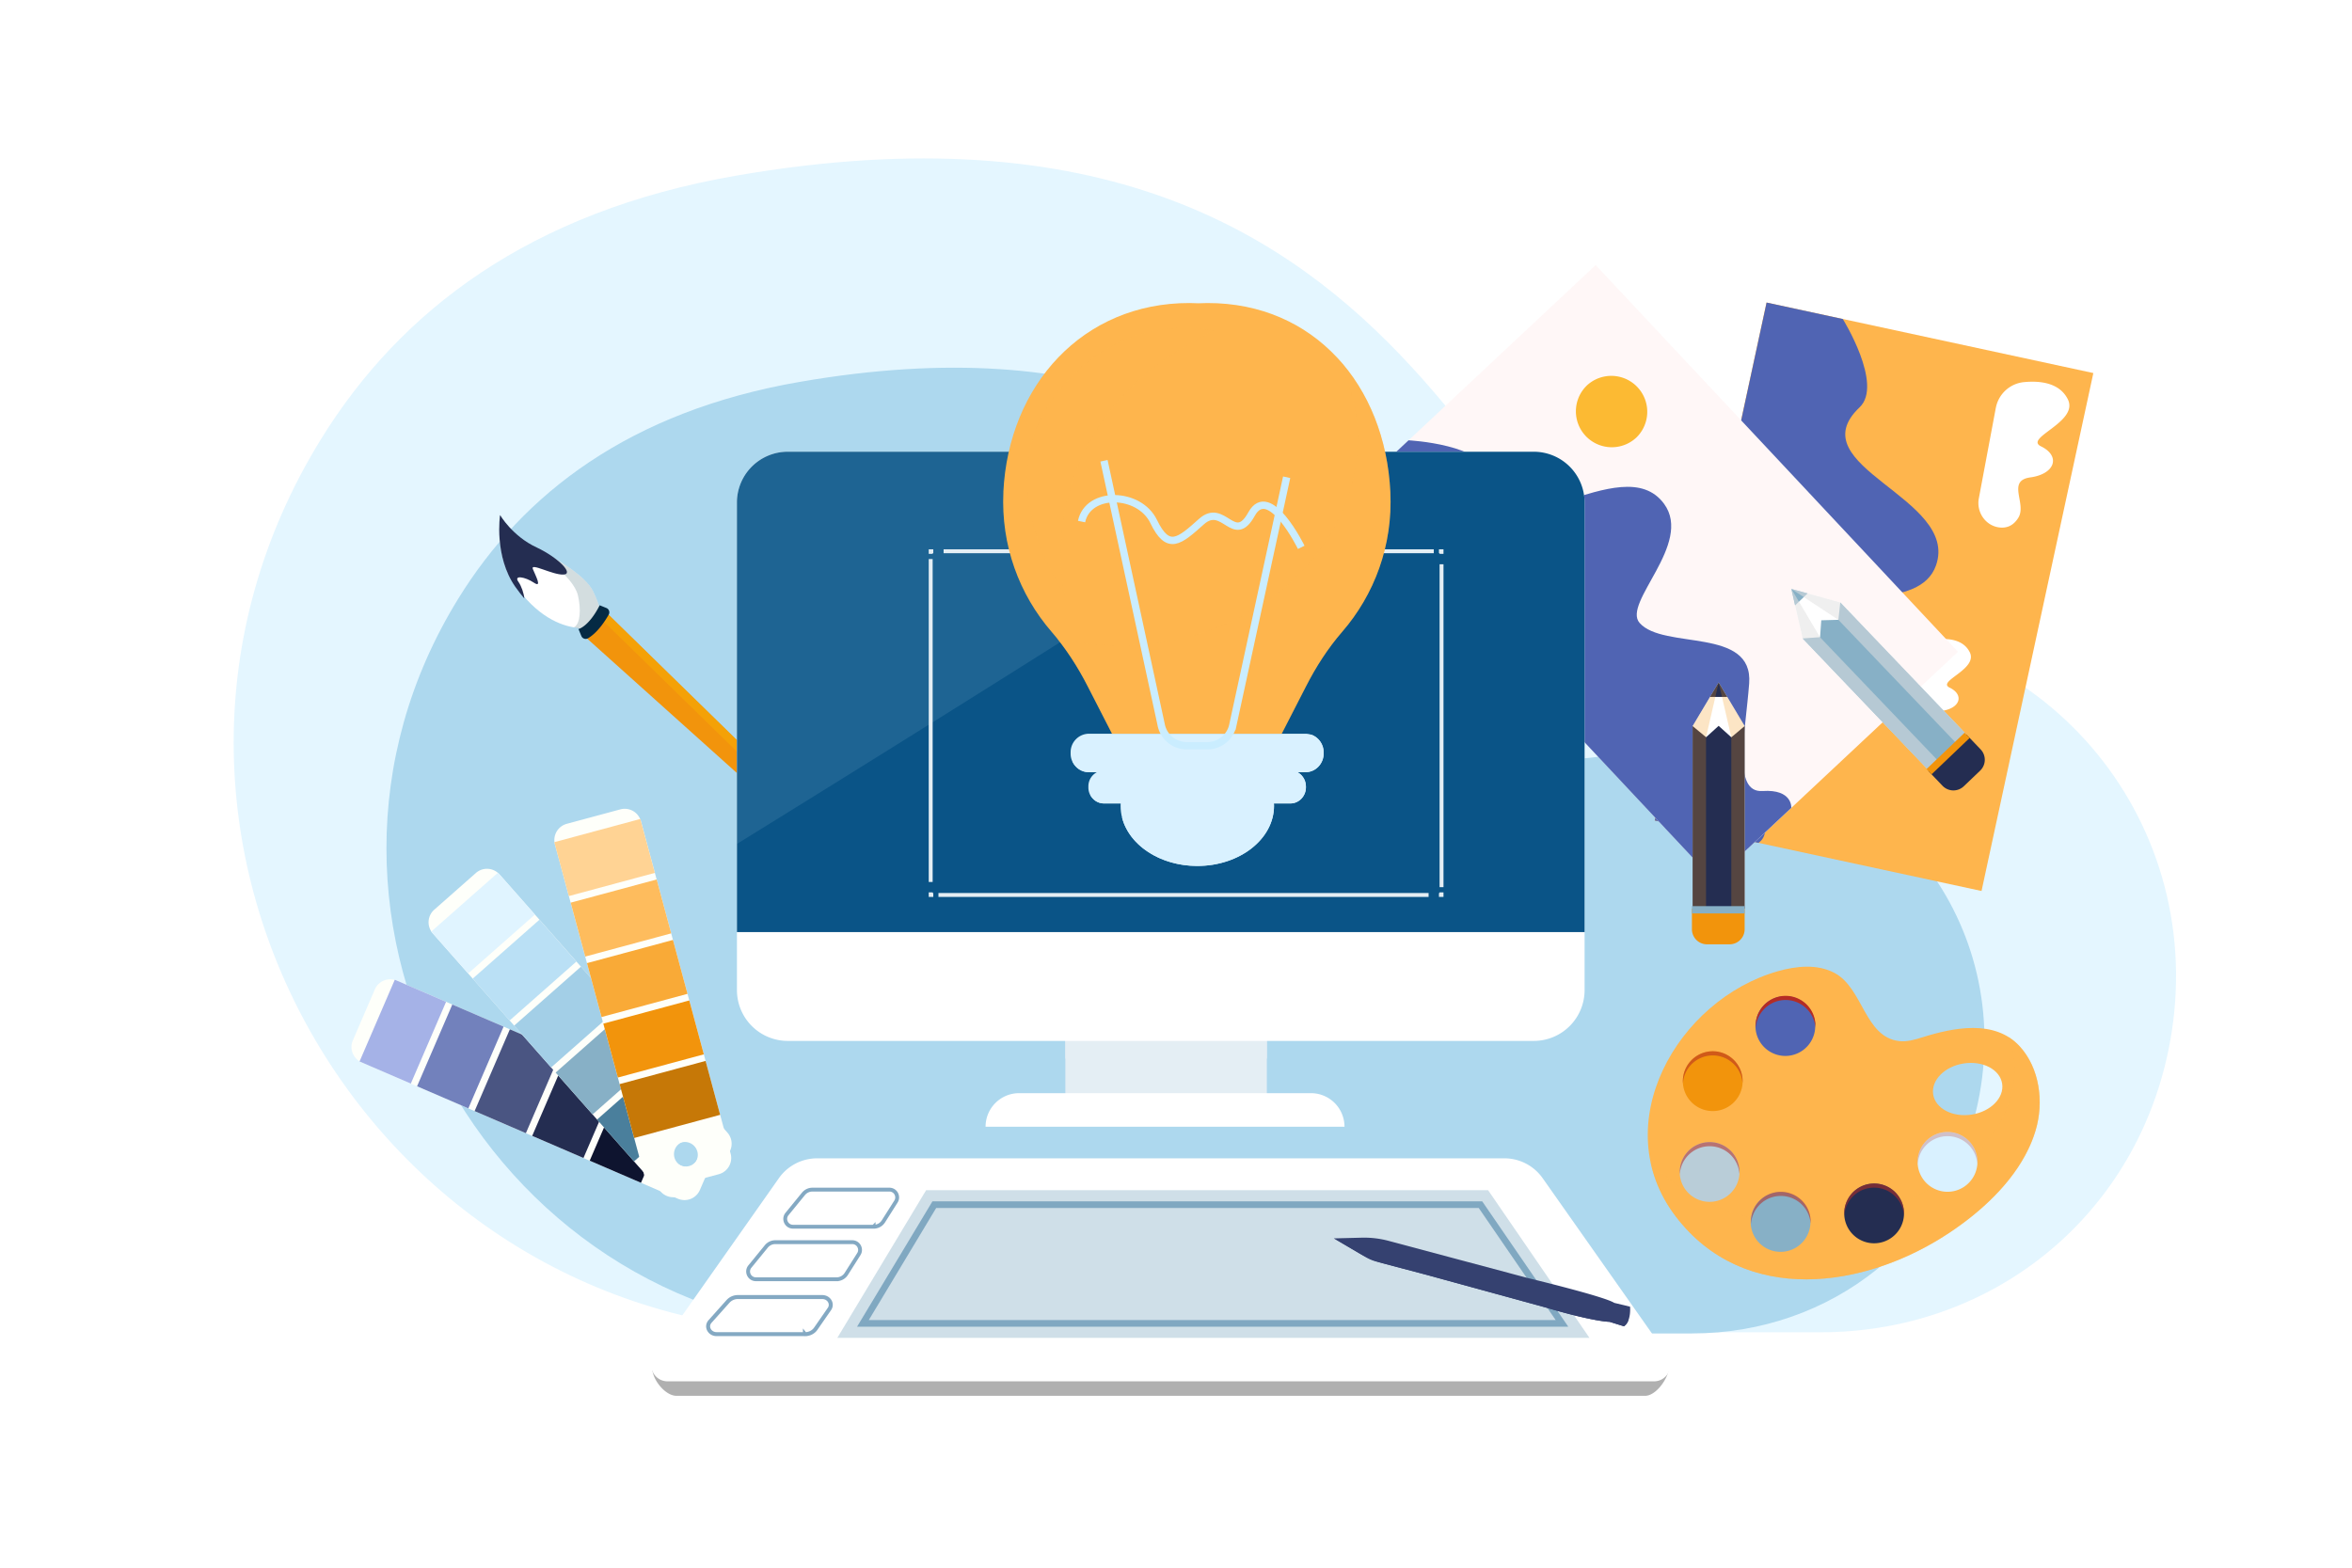 <svg xmlns="http://www.w3.org/2000/svg" width="330" height="220" fill="none" viewBox="0 0 330 220"><mask id="mask0_1152_1737" width="330" height="220" x="0" y="0" maskUnits="userSpaceOnUse" style="mask-type:luminance"><path fill="#fff" d="M330 0H0v219.202h330V0Z"/></mask><g mask="url(#mask0_1152_1737)"><path stroke="#fff" stroke-miterlimit="10" stroke-width="1.05" d="m32.823 44.546 36.366 205.09M50.724 41.372l36.365 205.09M68.628 38.197l36.366 205.09M86.527 35.023l36.366 205.09M104.433 31.85l36.365 205.09M122.332 28.676l36.366 205.09M140.236 25.501l36.362 205.085M158.137 22.328l36.365 205.086M176.037 19.153l36.366 205.086M193.941 15.98l36.366 205.085M211.841 12.806l36.365 205.085M229.745 9.632l36.366 205.085M247.646 6.457l36.365 205.086M265.546 3.283l36.366 205.086M50.86 243.108l264.436-46.887M48.355 228.978l264.437-46.887M45.849 214.848l264.436-46.887M43.345 200.718l264.436-46.887M40.837 186.593l264.437-46.892M38.334 172.464l264.437-46.892M35.826 158.333l264.437-46.892M33.323 144.204 297.76 97.316M30.815 130.074l264.437-46.888M28.313 115.944l264.436-46.887M25.804 101.814 290.24 54.927M23.3 87.685l264.437-46.887M20.793 73.555 285.23 26.668M18.29 59.425l264.437-46.887"/><g style="mix-blend-mode:multiply"><path fill="#E4F6FF" d="M255.427 186.962h-139.71c-64.354 0-104.476-70.636-70.65-125.384 11.035-17.856 29.185-31.902 58.208-36.926C205.756 6.909 208.619 92.749 238.408 88.729c6.905-.934 13.503-1.236 19.737-.943 30.68 1.447 52.434 29.391 46.055 59.799-4.941 23.542-25.007 39.381-48.773 39.381v-.004Z"/></g><g style="mix-blend-mode:multiply"><path fill="#ADD8EE" d="M237.396 187.128H122.451c-52.946 0-85.954-58.114-58.128-103.156C73.398 69.28 88.334 57.725 112.21 53.59c84.313-14.6 86.668 56.028 111.179 52.718 5.682-.768 11.109-1.017 16.238-.776 25.239 1.192 43.139 24.182 37.892 49.197-4.064 19.369-20.575 32.398-40.128 32.398h.005Z"/></g><path fill="#fff" d="M70.216 72.591s-.873 5.305 1.89 9.294c3.222 4.656 6.545 5.906 8.649 6.186 2.043.276 2.867 1.92 2.867 1.92l1.166-2.266s-.508-2.679-1.604-4.814c-1.096-2.135-5.13-4.603-8.264-6.085-3.14-1.477-4.695-4.24-4.695-4.24l-.01.005Z"/><g opacity=".21" style="mix-blend-mode:multiply"><path fill="#295A65" d="M70.21 72.639c.602.96 1.5 2.096 2.772 3.038 2.788 2.06 7.466 5.186 8.106 7.874.451 1.894.346 4.038-.548 4.463.07.022.144.044.21.061 1.986.553 2.867 1.92 2.867 1.92l1.166-2.266s-.508-2.679-1.604-4.814c-1.096-2.135-5.13-4.603-8.264-6.085-3.139-1.477-4.695-4.24-4.695-4.24s0 .018-.005.045l-.004.004Z"/></g><path fill="#F2940C" d="M123.881 125.41c-.417.442-1.193.399-1.75-.106L81.579 88.899l3.113-3.323 38.974 38.093c.535.526.631 1.298.219 1.741h-.004Z"/><g opacity=".5" style="mix-blend-mode:multiply"><path fill="#F6AE01" d="m83.898 86.423 38.005 37.146c.535.521.632 1.293.219 1.736h.005c.557.508 1.337.552 1.749.109.417-.442.32-1.214-.219-1.74L84.683 85.581l-.79.842h.005Z"/></g><path fill="#052A44" d="M81.167 88.281s1.447-.338 2.972-3.34l.939.38c.368.15.526.588.328.935-.517.912-1.57 2.53-2.906 3.318a.655.655 0 0 1-.934-.324l-.399-.969Z"/><path fill="#242D51" d="M72.324 82.38c.412.584.829 1.114 1.24 1.605-.043-.675-.416-1.767-.828-2.34-.71-.979.938-.702 2.162.118 1.223.82.25-.96-.136-1.908-.386-.947 2.753.842 4.287.776 1.535-.065-.688-2.354-3.722-3.792-3.433-1.578-5.164-4.564-5.164-4.564s-.89 5.787 2.161 10.106Z"/><g filter="url(#filter0_d_1152_1737)"><path fill="#FEB54D" d="m275.022 121.036 15.688-72.684-45.858-9.897-15.688 72.683 45.858 9.898Z"/><path fill="#5064B3" d="m244.861 38.46 10.697 2.311s5.722 9.198 2.355 12.39c-8.746 8.299 14.051 12.656 10.723 22.178-2.288 6.55-14.783 3.034-15.69 6.673-1.232 4.932 8.667 13.437 1.762 17.48-6.011 3.515-13.994 6.786-11.342 10.126 2.653 3.341.356 4.665.356 4.665l-14.542-3.139 15.686-72.683h-.005Z"/><path fill="#fff" d="m277.023 53.245-2.381 12.696c-.372 1.977 1 3.928 3.008 4.09.916.075 1.841-.241 2.538-1.38 1.21-1.965-1.683-5.196 1.679-5.656 3.512-.482 4.266-3.017 1.504-4.354-2.468-1.197 5.361-3.406 3.757-6.61-1.166-2.329-3.898-2.622-6.142-2.408a4.459 4.459 0 0 0-3.959 3.626l-.004-.004ZM265.769 88.444l-1.788 9.544c-.281 1.486.754 2.955 2.257 3.073.689.057 1.386-.184 1.912-1.039.907-1.477-1.267-3.906 1.262-4.252 2.64-.364 3.205-2.271 1.131-3.275-1.858-.899 4.029-2.56 2.824-4.972-.877-1.749-2.929-1.973-4.617-1.81a3.355 3.355 0 0 0-2.976 2.727l-.005.004Z"/></g><g filter="url(#filter1_d_1152_1737)"><path fill="#FFF7F7" d="M271.717 87.467 220.882 33.2l-34.238 32.073 50.835 54.267 34.238-32.073Z"/><path fill="#5064B3" d="m186.637 65.275 7.987-7.484s10.82.53 11.526 5.116c1.841 11.916 18.404-4.349 24.34 3.81 4.082 5.612-5.918 13.88-3.446 16.699 3.354 3.818 15.985.521 15.375 8.5-.53 6.94-2.385 15.371 1.872 15.09 4.253-.28 4.038 2.363 4.038 2.363L237.47 119.54l-50.833-54.27v.005Z"/><path fill="#FCBA33" d="M226.593 57.401a5.042 5.042 0 0 1-7.124-.232 5.042 5.042 0 0 1 .232-7.124 5.041 5.041 0 0 1 6.892 7.356Z"/></g><path fill="#E4EEF4" d="M177.746 143.249h-28.272v10.601h28.272v-10.601Z"/><g style="mix-blend-mode:multiply"><path fill="#E4EEF4" d="M177.746 143.249h-28.272v5.3h28.272v-5.3Z"/></g><path fill="#fff" d="M215.195 63.394H110.53a7.133 7.133 0 0 0-7.133 7.132v68.418a7.134 7.134 0 0 0 7.133 7.133h104.665a7.134 7.134 0 0 0 7.133-7.133V70.526a7.133 7.133 0 0 0-7.133-7.132Z"/><path fill="#0A5487" d="M215.195 63.394H110.53a7.13 7.13 0 0 0-7.133 7.132v60.281h118.931v-60.28a7.13 7.13 0 0 0-7.133-7.133Z"/><path fill="#fff" d="M188.641 158.12h-50.36a4.712 4.712 0 0 1 4.713-4.713h40.934a4.712 4.712 0 0 1 4.713 4.713Z"/><path fill="#D9F1FF" d="M188.641 63.394h-78.106a7.13 7.13 0 0 0-7.133 7.132v47.9s89.181-55.032 85.244-55.032h-.005Z" opacity=".1"/><g filter="url(#filter2_d_1152_1737)"><path fill="#fff" d="M241.788 123.521h-7.304V97.892l3.652-6.124 3.652 6.124v25.629Z"/><path fill="#242D51" d="M241.788 123.521h-7.304V97.892l1.89 1.565 1.762-1.596 1.78 1.605 1.872-1.574v25.629ZM239.35 93.806h-2.433l1.219-2.038 1.214 2.038Z"/><g opacity=".24" style="mix-blend-mode:multiply"><path fill="#F2940C" d="m238.136 91.768 1.78 7.698v24.055h1.872V97.892l-3.652-6.124Z"/></g><g opacity=".24" style="mix-blend-mode:multiply"><path fill="#F2940C" d="m238.145 91.768-1.78 7.698v24.055h-1.872V97.892l3.652-6.124Z"/></g><path fill="#F2940C" d="M234.388 123.521h7.396v2.885a2.114 2.114 0 0 1-2.114 2.113h-3.169a2.114 2.114 0 0 1-2.113-2.113v-2.885Z"/><path fill="#87B0C6" d="M241.784 123.162h-7.396v1.022h7.396v-1.022Z"/></g><g filter="url(#filter3_d_1152_1737)"><path fill="#fff" d="m272.906 99.084-5.283 5.046-17.703-18.536-1.587-6.948 6.87 1.902 17.703 18.536Z"/><path fill="#87B0C6" d="m272.905 99.084-5.282 5.046-17.703-18.536 2.446-.175.171-2.372 2.398-.066.268-2.433 17.702 18.536ZM250.617 79.277l-1.758 1.679-.526-2.31 2.284.63Z"/><g opacity=".52" style="mix-blend-mode:multiply"><path fill="#E0E0E0" d="m248.333 78.645 6.602 4.336 16.616 17.396 1.355-1.293-17.703-18.536-6.87-1.903Z"/></g><g opacity=".52" style="mix-blend-mode:multiply"><path fill="#E0E0E0" d="m248.337 78.637 4.029 6.795 16.62 17.396-1.355 1.293-17.703-18.536-1.591-6.948Z"/></g><path fill="#242D51" d="m267.553 104.185 5.348-5.11 1.992 2.087a2.113 2.113 0 0 1-.068 2.987l-2.292 2.19a2.115 2.115 0 0 1-2.988-.069l-1.992-2.085Z"/><path fill="#F2940C" d="m272.652 98.818-5.348 5.109.705.738 5.348-5.108-.705-.739Z"/></g><path stroke="#E4EEF4" stroke-miterlimit="10" stroke-width=".55" d="M202.256 125.23v.364h-.363M200.442 125.595H131.67M130.946 125.594h-.364v-.364M130.582 123.771V78.453M130.582 77.725v-.364h.364M132.393 77.361h68.776M201.893 77.361h.363v.364M202.257 79.186v45.313"/><g filter="url(#filter4_d_1152_1737)"><path fill="#D9F1FF" d="M165.209 117.812c5.944 0 10.763-3.776 10.763-8.435 0-4.658-4.819-8.435-10.763-8.435s-10.763 3.777-10.763 8.435c0 4.659 4.819 8.435 10.763 8.435Z"/><g style="mix-blend-mode:multiply"><path fill="#D9F1FF" d="M163.969 115.204c5.945 0 10.763-3.779 10.763-8.435 0-.543-.07-1.078-.193-1.591.907 1.236 1.433 2.67 1.433 4.2 0 4.66-4.818 8.435-10.762 8.435-5.248 0-9.619-2.947-10.57-6.844 1.858 2.53 5.339 4.235 9.333 4.235h-.004Z"/></g><path fill="#FEB54D" d="M137.997 65.318c.728-14.967 11.14-26.537 26.129-26.502.416 0 .833.018 1.245.036.412-.018.824-.035 1.245-.035 14.985-.036 24.95 11.534 25.677 26.501.364 7.519-2.244 14.42-6.76 19.636-2.003 2.315-3.665 4.902-5.059 7.628l-3.424 6.677h-23.805l-3.424-6.677c-1.394-2.722-3.056-5.313-5.059-7.628-4.512-5.212-7.124-12.117-6.761-19.636h-.004Z"/><path fill="#D9F1FF" d="M150.03 104.656h30.316a2.595 2.595 0 0 0 2.595-2.595v-.211a2.595 2.595 0 0 0-2.595-2.595H150.03a2.595 2.595 0 0 0-2.595 2.595v.211a2.595 2.595 0 0 0 2.595 2.595Z"/><g style="mix-blend-mode:multiply"><path fill="#D9F1FF" d="M148.4 103.306h30.521c1.377 0 2.491-1.21 2.491-2.701 0-.447-.101-.872-.281-1.245 1.043.325 1.806 1.359 1.806 2.591 0 1.491-1.113 2.701-2.49 2.701h-30.522c-.96 0-1.793-.592-2.209-1.456.219.066.447.106.688.106l-.004.004Z"/></g><path fill="#D9F1FF" d="M152.158 109.044h26.059a2.231 2.231 0 0 0 2.231-2.232v-.179a2.231 2.231 0 0 0-2.231-2.232h-26.059a2.231 2.231 0 0 0-2.231 2.232v.179c0 1.233.999 2.232 2.231 2.232Z"/><g style="mix-blend-mode:multiply"><path fill="#D9F1FF" d="M150.759 107.882h26.239c1.184 0 2.144-1.039 2.144-2.319 0-.386-.088-.75-.241-1.07.894.276 1.551 1.171 1.551 2.227 0 1.28-.96 2.319-2.143 2.319H152.07c-.828 0-1.543-.508-1.898-1.253.188.057.386.092.592.092l-.005.004Z"/></g><g opacity=".3" style="mix-blend-mode:multiply"><path fill="#FEB54D" d="M184.84 46.488c4.428 4.757 7.085 11.368 7.449 18.83.363 7.518-2.245 14.419-6.761 19.636-2.003 2.315-3.665 4.901-5.059 7.628l-3.424 6.677H153.24l-3.424-6.677c-1.201-2.345-2.6-4.586-4.244-6.642 29.045 6.12 50.04-19.075 39.268-39.447v-.005Z"/></g><g opacity=".26" style="mix-blend-mode:screen"><path fill="#FEB54D" d="M167.576 42.713s-12.955-3.406-22.394 9.15c-9.434 12.556 1.35 27.746 1.35 27.746s-5.493-24.296 21.044-36.896Z"/></g><path stroke="#CAEDFF" stroke-miterlimit="10" stroke-width="1.03" d="m177.746 63.263-7.588 34.953a3.654 3.654 0 0 1-3.534 2.727h-2.902a3.652 3.652 0 0 1-3.595-3.007l-8.01-36.984"/><path stroke="#CAEDFF" stroke-miterlimit="10" stroke-width="1.03" d="M179.79 73.1s-4.49-9.167-6.971-4.664c-2.481 4.498-3.919-1.723-7.023 1.047-3.104 2.775-4.678 4.2-6.704 0-2.025-4.2-9.224-4.349-10.122 0"/></g><g filter="url(#filter5_d_1152_1737)"><path fill="#FEFFFA" d="m47.742 145.09 44.366 19.128a2.35 2.35 0 0 0 3.095-1.232l3.082-7.146a2.35 2.35 0 0 0-1.232-3.095l-44.366-19.128a2.354 2.354 0 0 0-3.095 1.232l-3.082 7.146a2.354 2.354 0 0 0 1.232 3.095Zm46.185 11.131a1.813 1.813 0 0 1 .947 2.385 1.813 1.813 0 0 1-2.384.947 1.813 1.813 0 0 1-.947-2.385 1.813 1.813 0 0 1 2.384-.947Z"/><path fill="#0E142F" d="m79.74 158.883 7.194 3.101 4.946-11.473-7.194-3.102-4.947 11.474Z"/><path fill="#242D51" d="m71.67 155.403 7.194 3.101 4.946-11.474-7.194-3.101-4.946 11.474Z"/><path fill="#4A5582" d="m63.59 151.922 7.195 3.101 4.946-11.473-7.194-3.102-4.946 11.474Z"/><path fill="#7281BC" d="m55.517 148.443 7.194 3.101 4.946-11.474-7.194-3.101-4.946 11.474Z"/><path fill="#A5B2E7" d="m47.446 144.963 7.195 3.101 4.946-11.473-7.195-3.102-4.946 11.474Z"/><path fill="#FEFFFA" d="m57.724 126.988 31.968 36.226a2.355 2.355 0 0 0 3.328.206l5.835-5.147c.977-.86 1.07-2.35.206-3.328L67.092 118.72a2.353 2.353 0 0 0-3.327-.206l-5.835 5.147a2.353 2.353 0 0 0-.206 3.327Zm37.023 29.772a1.818 1.818 0 1 1-2.729 2.403 1.818 1.818 0 0 1 2.73-2.403Z"/><path fill="#4A7F9C" d="m80.772 153.111 5.184 5.873 9.368-8.267-5.184-5.874-9.368 8.268Z"/><path fill="#87B0C6" d="m74.957 146.518 5.184 5.874 9.368-8.268-5.184-5.874-9.368 8.268Z"/><path fill="#A3CFE7" d="m69.14 139.929 5.184 5.874 9.368-8.268-5.184-5.874-9.368 8.268Z"/><path fill="#BAE0F5" d="m63.32 133.336 5.184 5.874 9.368-8.268-5.184-5.874-9.368 8.268Z"/><path fill="#E0F4FF" d="m57.5 126.737 5.185 5.874 9.367-8.267-5.184-5.874-9.367 8.267Z"/><path fill="#FEFFFA" d="m74.86 114.498 12.587 46.646a2.356 2.356 0 0 0 2.89 1.662l7.514-2.026a2.355 2.355 0 0 0 1.661-2.889l-12.586-46.646a2.356 2.356 0 0 0-2.89-1.662l-7.514 2.026a2.355 2.355 0 0 0-1.661 2.889Zm19.983 43.104a1.815 1.815 0 1 1-3.507.947 1.815 1.815 0 1 1 3.507-.947Z"/><path fill="#C67807" d="m83.936 148.137 2.04 7.564 12.064-3.255-2.041-7.563-12.063 3.254Z"/><path fill="#F2940C" d="m81.648 139.651 2.04 7.564 12.064-3.255-2.041-7.564-12.063 3.255Z"/><path fill="#F9AA37" d="m79.358 131.16 2.04 7.564 12.064-3.255-2.041-7.564-12.063 3.255Z"/><path fill="#FEBC5D" d="m77.07 122.674 2.041 7.564 12.063-3.255-2.04-7.563-12.064 3.254Z"/><path fill="#FFD394" d="m74.773 114.185 2.04 7.564 12.064-3.255-2.041-7.564-12.063 3.255Z"/></g><path fill="#B0B0B0" d="M230.832 195.879H94.897c-1.877 0-4.192-3.332-3.113-4.867l18.768-25.449a2.321 2.321 0 0 1 1.894-.982h100.833c.754 0 1.46.368 1.894.982l18.768 25.042c1.078 1.534-1.237 5.274-3.113 5.274h.004Z"/><path fill="#fff" d="M232.051 193.849H93.678c-1.877 0-2.973-2.113-1.894-3.647l17.497-24.862a6.57 6.57 0 0 1 5.374-2.788h96.414a6.571 6.571 0 0 1 5.375 2.788l17.497 24.862c1.078 1.534-.018 3.647-1.894 3.647h.004Z"/><g opacity=".4" style="mix-blend-mode:multiply"><path fill="#87B0C6" d="M129.942 167.023h78.847l14.227 20.728H117.479l12.463-20.728Z"/></g><g opacity=".4" style="mix-blend-mode:multiply"><path stroke="#0A5487" stroke-miterlimit="10" stroke-width=".93" d="m121.073 185.717 10.018-16.663h76.628l11.438 16.663h-98.084Z"/></g><g opacity=".5" style="mix-blend-mode:multiply"><path stroke="#0A5487" stroke-miterlimit="10" stroke-width=".54" d="M122.573 172.148h-11.307c-.92 0-1.424-1.07-.846-1.78l2.306-2.823a1.628 1.628 0 0 1 1.263-.601h10.798c.859 0 1.381.947.921 1.675l-1.758 2.775c-.299.474-.82.759-1.377.759v-.005Z"/></g><g opacity=".5" style="mix-blend-mode:multiply"><path stroke="#0A5487" stroke-miterlimit="10" stroke-width=".54" d="M117.365 179.522h-11.307c-.92 0-1.424-1.065-.846-1.78l2.306-2.823a1.628 1.628 0 0 1 1.263-.601h10.798c.859 0 1.381.947.921 1.675l-1.758 2.775c-.299.474-.82.759-1.377.759v-.005Z"/></g><g opacity=".5" style="mix-blend-mode:multiply"><path stroke="#0A5487" stroke-miterlimit="10" stroke-width=".56" d="M112.937 187.225h-12.385c-1.009 0-1.561-1.065-.925-1.78l2.525-2.823a1.847 1.847 0 0 1 1.385-.601h11.828c.943 0 1.513.947 1.009 1.675l-1.925 2.775c-.329.474-.894.759-1.508.759l-.004-.005Z"/></g><g filter="url(#filter6_d_1152_1737)"><path fill="#FEB54D" d="M282.49 155.002c.043-.131.083-.263.122-.394 1.167-3.92.583-8.685-2.249-11.78-3.489-3.819-9.32-2.617-13.673-1.25-1.048.329-2.14.654-3.232.522-4.879-.583-5.032-7.466-9.11-9.588-2.384-1.241-5.278-.96-7.869-.228-14.152 3.998-24.182 21.556-14.362 34.428 9.605 12.591 26.532 10.175 38.373 2.297 4.363-2.902 8.773-6.896 11.101-11.762.351-.728.653-1.478.899-2.249v.004Zm-8.856-2.586c-2.67.416-5.09-.851-5.397-2.832-.311-1.982 1.605-3.929 4.279-4.345 2.67-.416 5.09.851 5.397 2.832.311 1.982-1.605 3.928-4.279 4.345Z"/><g opacity=".48" style="mix-blend-mode:screen"><path fill="#FEB54D" d="M280.376 142.832a7.513 7.513 0 0 0-1.583-1.311c6.835 18.944-30.412 37.247-50.184 17.637.553 2.605 1.693 5.161 3.521 7.554 9.605 12.591 26.532 10.176 38.373 2.297 4.362-2.902 8.773-6.896 11.101-11.762a17.194 17.194 0 0 0 1.021-2.644c1.166-3.919.583-8.684-2.249-11.779v.008Z"/></g><path fill="#5064B3" d="M250.706 142.687a4.194 4.194 0 1 1-6.353-5.476 4.194 4.194 0 0 1 6.353 5.476Z"/><path fill="#F2940C" d="M237.622 151.909a4.196 4.196 0 1 0-.625-8.369 4.196 4.196 0 0 0 .625 8.369Z"/><path fill="#B9CDD8" d="M240.043 163.205a4.193 4.193 0 1 1-6.352-5.477 4.193 4.193 0 0 1 6.352 5.477Z"/><path fill="#87B0C6" d="M250.035 170.18a4.194 4.194 0 1 1-6.353-5.476 4.194 4.194 0 0 1 6.353 5.476Z"/><path fill="#242D51" d="M260.261 170.464a4.195 4.195 0 1 0-.621-8.367 4.195 4.195 0 0 0 .621 8.367Z"/><path fill="#D9F1FF" d="M270.56 163.236a4.195 4.195 0 1 0-.623-8.369 4.195 4.195 0 0 0 .623 8.369Z"/><g style="mix-blend-mode:multiply"><path fill="#B52C24" d="M244.353 137.786a4.195 4.195 0 0 1 7.357 2.42 4.187 4.187 0 0 0-1.442-3.437 4.195 4.195 0 0 0-5.915.439 4.167 4.167 0 0 0-1.003 3.055 4.15 4.15 0 0 1 1.003-2.477Z"/></g><g opacity=".56" style="mix-blend-mode:multiply"><path fill="#B52C24" d="M234.134 145.564a4.194 4.194 0 0 1 7.356 2.42 4.188 4.188 0 0 0-7.356-2.999 4.168 4.168 0 0 0-1.004 3.056 4.143 4.143 0 0 1 1.004-2.477Z"/></g><g opacity=".56" style="mix-blend-mode:multiply"><path fill="#B52C24" d="M233.695 158.308a4.194 4.194 0 0 1 7.357 2.42 4.184 4.184 0 0 0-1.443-3.437 4.193 4.193 0 0 0-6.918 3.494 4.155 4.155 0 0 1 1.004-2.477Z"/></g><g opacity=".56" style="mix-blend-mode:multiply"><path fill="#B52C24" d="M243.686 165.283a4.195 4.195 0 0 1 7.357 2.42 4.187 4.187 0 0 0-1.442-3.437 4.195 4.195 0 0 0-5.915.439 4.167 4.167 0 0 0-1.003 3.055 4.15 4.15 0 0 1 1.003-2.477Z"/></g><g opacity=".56" style="mix-blend-mode:multiply"><path fill="#B52C24" d="M256.772 164.121a4.194 4.194 0 0 1 7.357 2.42 4.185 4.185 0 0 0-1.443-3.437 4.195 4.195 0 0 0-6.918 3.494 4.157 4.157 0 0 1 1.004-2.477Z"/></g><g opacity=".25" style="mix-blend-mode:multiply"><path fill="#B52C24" d="M267.071 156.897a4.194 4.194 0 0 1 7.357 2.42 4.186 4.186 0 0 0-1.443-3.438 4.194 4.194 0 0 0-6.918 3.495 4.155 4.155 0 0 1 1.004-2.477Z"/></g></g><path fill="#354170" d="m187.15 173.788 3.92-.1a13.27 13.27 0 0 1 3.761.447l19.509 5.212s10.763 2.583 12.148 3.49l2.219.535s.193 2.065-.86 2.749l-2.012-.627s-2.095.022-8.917-1.999l-17.032-4.665-6.795-1.797a5.557 5.557 0 0 1-1.421-.592l-4.52-2.657v.004Z"/><g style="mix-blend-mode:multiply"><path fill="#354170" d="M226.51 184.682s-2.095.022-8.917-1.999l-17.032-4.664-7.545-1.995-5.866-2.236 3.639 2.14a13.222 13.222 0 0 0 3.288 1.372l5.809 1.534 17.032 4.665c6.826 2.016 8.917 1.999 8.917 1.999l2.012.627c.294-.193.491-.496.619-.829l-1.956-.609v-.005Z"/></g></g><defs><filter id="filter0_d_1152_1737" width="64.546" height="86.582" x="229.164" y="38.454" color-interpolation-filters="sRGB" filterUnits="userSpaceOnUse"><feFlood flood-opacity="0" result="BackgroundImageFix"/><feColorMatrix in="SourceAlpha" result="hardAlpha" type="matrix" values="0 0 0 0 0 0 0 0 0 0 0 0 0 0 0 0 0 0 127 0"/><feOffset dx="3" dy="4"/><feColorMatrix type="matrix" values="0 0 0 0 0.086 0 0 0 0 0.227 0 0 0 0 0.318 0 0 0 0.25 0"/><feBlend in2="BackgroundImageFix" mode="normal" result="effect1_dropShadow_1152_1737"/><feBlend in="SourceGraphic" in2="effect1_dropShadow_1152_1737" mode="normal" result="shape"/></filter><filter id="filter1_d_1152_1737" width="88.08" height="90.34" x="186.637" y="33.2" color-interpolation-filters="sRGB" filterUnits="userSpaceOnUse"><feFlood flood-opacity="0" result="BackgroundImageFix"/><feColorMatrix in="SourceAlpha" result="hardAlpha" type="matrix" values="0 0 0 0 0 0 0 0 0 0 0 0 0 0 0 0 0 0 127 0"/><feOffset dx="3" dy="4"/><feColorMatrix type="matrix" values="0 0 0 0 0.086 0 0 0 0 0.227 0 0 0 0 0.318 0 0 0 0.25 0"/><feBlend in2="BackgroundImageFix" mode="normal" result="effect1_dropShadow_1152_1737"/><feBlend in="SourceGraphic" in2="effect1_dropShadow_1152_1737" mode="normal" result="shape"/></filter><filter id="filter2_d_1152_1737" width="10.4" height="40.752" x="234.388" y="91.768" color-interpolation-filters="sRGB" filterUnits="userSpaceOnUse"><feFlood flood-opacity="0" result="BackgroundImageFix"/><feColorMatrix in="SourceAlpha" result="hardAlpha" type="matrix" values="0 0 0 0 0 0 0 0 0 0 0 0 0 0 0 0 0 0 127 0"/><feOffset dx="3" dy="4"/><feColorMatrix type="matrix" values="0 0 0 0 0.086 0 0 0 0 0.227 0 0 0 0 0.318 0 0 0 0.25 0"/><feBlend in2="BackgroundImageFix" mode="normal" result="effect1_dropShadow_1152_1737"/><feBlend in="SourceGraphic" in2="effect1_dropShadow_1152_1737" mode="normal" result="shape"/></filter><filter id="filter3_d_1152_1737" width="30.145" height="32.287" x="248.333" y="78.637" color-interpolation-filters="sRGB" filterUnits="userSpaceOnUse"><feFlood flood-opacity="0" result="BackgroundImageFix"/><feColorMatrix in="SourceAlpha" result="hardAlpha" type="matrix" values="0 0 0 0 0 0 0 0 0 0 0 0 0 0 0 0 0 0 127 0"/><feOffset dx="3" dy="4"/><feColorMatrix type="matrix" values="0 0 0 0 0.086 0 0 0 0 0.227 0 0 0 0 0.318 0 0 0 0.25 0"/><feBlend in2="BackgroundImageFix" mode="normal" result="effect1_dropShadow_1152_1737"/><feBlend in="SourceGraphic" in2="effect1_dropShadow_1152_1737" mode="normal" result="shape"/></filter><filter id="filter4_d_1152_1737" width="57.139" height="82.706" x="137.968" y="38.816" color-interpolation-filters="sRGB" filterUnits="userSpaceOnUse"><feFlood flood-opacity="0" result="BackgroundImageFix"/><feColorMatrix in="SourceAlpha" result="hardAlpha" type="matrix" values="0 0 0 0 0 0 0 0 0 0 0 0 0 0 0 0 0 0 127 0"/><feOffset dx="2.78" dy="3.71"/><feColorMatrix type="matrix" values="0 0 0 0 0.086 0 0 0 0 0.227 0 0 0 0 0.318 0 0 0 0.25 0"/><feBlend in2="BackgroundImageFix" mode="normal" result="effect1_dropShadow_1152_1737"/><feBlend in="SourceGraphic" in2="effect1_dropShadow_1152_1737" mode="normal" result="shape"/></filter><filter id="filter5_d_1152_1737" width="56.336" height="58.91" x="46.317" y="109.502" color-interpolation-filters="sRGB" filterUnits="userSpaceOnUse"><feFlood flood-opacity="0" result="BackgroundImageFix"/><feColorMatrix in="SourceAlpha" result="hardAlpha" type="matrix" values="0 0 0 0 0 0 0 0 0 0 0 0 0 0 0 0 0 0 127 0"/><feOffset dx="3" dy="4"/><feColorMatrix type="matrix" values="0 0 0 0 0.086 0 0 0 0 0.227 0 0 0 0 0.318 0 0 0 0.25 0"/><feBlend in2="BackgroundImageFix" mode="normal" result="effect1_dropShadow_1152_1737"/><feBlend in="SourceGraphic" in2="effect1_dropShadow_1152_1737" mode="normal" result="shape"/></filter><filter id="filter6_d_1152_1737" width="58" height="47.879" x="228.191" y="131.658" color-interpolation-filters="sRGB" filterUnits="userSpaceOnUse"><feFlood flood-opacity="0" result="BackgroundImageFix"/><feColorMatrix in="SourceAlpha" result="hardAlpha" type="matrix" values="0 0 0 0 0 0 0 0 0 0 0 0 0 0 0 0 0 0 127 0"/><feOffset dx="3" dy="4"/><feColorMatrix type="matrix" values="0 0 0 0 0.086 0 0 0 0 0.227 0 0 0 0 0.318 0 0 0 0.25 0"/><feBlend in2="BackgroundImageFix" mode="normal" result="effect1_dropShadow_1152_1737"/><feBlend in="SourceGraphic" in2="effect1_dropShadow_1152_1737" mode="normal" result="shape"/></filter></defs></svg>